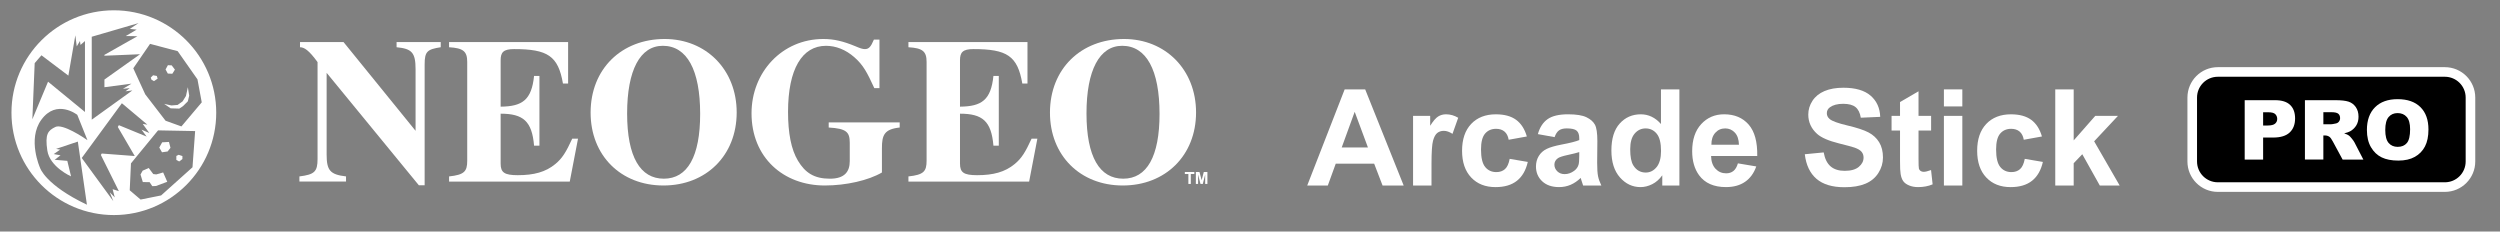 <?xml version="1.0" encoding="utf-8"?>
<!-- Generator: Adobe Illustrator 16.2.1, SVG Export Plug-In . SVG Version: 6.00 Build 0)  -->
<!DOCTYPE svg PUBLIC "-//W3C//DTD SVG 1.1//EN" "http://www.w3.org/Graphics/SVG/1.1/DTD/svg11.dtd">
<svg version="1.1" id="レイヤー_1" xmlns="http://www.w3.org/2000/svg" xmlns:xlink="http://www.w3.org/1999/xlink" x="0px"
	 y="0px" width="260.579px" height="24.132px" viewBox="0 0 260.579 24.132" enable-background="new 0 0 260.579 24.132"
	 xml:space="preserve">
<rect x="0" y="0" width="260.579" height="24.132" fill="#808080" stroke="none"/>
<g>
	<g>
		<path fill="#FFFFFF" d="M11.867,1.074c-5.893,0-10.672,4.777-10.672,10.671c0,5.894,4.779,10.671,10.672,10.671
			c5.894,0,10.671-4.777,10.671-10.671C22.538,5.851,17.76,1.074,11.867,1.074z M18.521,5.334l2.062,2.937l0.445,2.396l-2.119,2.511
			l-1.652-0.595l-2.119-2.75l-1.246-2.715l1.747-2.547L18.521,5.334z M9.562,3.83l4.879-1.422l-0.91,0.604l0.714,0.075l-1.133,0.669
			l1.208,0.02l-3.436,1.943v0.09l3.715-0.156l-3.715,2.639v0.799l2.822-0.371l-0.893,0.538l0.707-0.073l-0.445,0.334l0.724-0.093
			l-4.237,3.049V3.83z M3.615,6.58L4.32,5.763l2.807,2.118L7.853,3.68L8,4.833l0.336-0.558l0.056,0.409l0.464-0.409v7.397
			L5.008,8.514l-1.636,3.921L3.615,6.58z M4.172,17.49c0,0-1.339-2.975,0.13-4.999c1.603-2.213,3.754-0.521,3.754-0.521l1.059,2.641
			c-0.371-0.262-2.582-1.749-3.344-1.377c-0.763,0.371-1.097,0.726-0.838,2.456c0.262,1.727,2.473,2.693,2.473,2.693l-0.391-1.617
			l-1.319-0.111l0.614-0.465l-0.707-0.131l0.669-0.463L5.844,15.52l2.269-0.762l0.947,6.58C4.693,19.256,4.172,17.49,4.172,17.49z
			 M11.96,20.576l-0.521-0.539l0.372,0.93l-3.29-4.5l4.182-5.706l2.658,2.231l-0.483-0.073l0.688,0.946l-0.817-0.353l0.538,0.725
			l-2.898-1.19l-0.111,0.186l1.767,3.03l-3.439-0.26l-0.093,0.148l1.877,3.773l-0.651-0.205L11.96,20.576z M20.064,17.436
			l-3.272,2.934l-2.138,0.43l-1.133-0.967l0.13-2.805l2.824-3.44l3.864,0.074L20.064,17.436z"/>
		<g>
			<polygon fill="#FFFFFF" points="15.957,7.845 15.714,8.087 15.789,8.308 16.048,8.458 16.429,8.197 16.345,7.918 			"/>
			<polygon fill="#FFFFFF" points="17.5,6.794 17.257,7.241 17.49,7.667 17.962,7.687 18.232,7.257 17.897,6.813 			"/>
			<g>
				<polygon fill="#FFFFFF" points="19.58,9.089 19.72,9.964 19.58,10.558 19.079,11.06 18.688,11.32 17.785,11.292 17.108,10.824 
					17.861,10.991 18.511,10.939 19.033,10.566 19.384,10 				"/>
			</g>
			<g>
				<polygon fill="#FFFFFF" points="17.611,14.795 16.904,14.834 16.601,15.377 16.884,15.873 17.47,15.789 17.769,15.408 				"/>
			</g>
			<g>
				<polygon fill="#FFFFFF" points="18.623,16.135 18.381,16.254 18.381,16.672 18.678,16.83 19.013,16.58 19.013,16.264 				"/>
			</g>
			<polygon fill="#FFFFFF" points="15.5,17.51 15.974,18.141 16.291,18.18 17.006,17.973 17.433,18.949 16.252,19.387 
				15.871,19.404 15.593,18.986 14.886,18.977 14.645,18.188 14.869,17.789 			"/>
		</g>
	</g>
	<g>
		<g>
			<path fill="#FFFFFF" d="M123.867,19.172v-1.035h-0.37v-0.211h0.99v0.211h-0.369v1.035H123.867z"/>
			<path fill="#FFFFFF" d="M124.646,19.172v-1.246h0.377l0.227,0.85l0.223-0.85h0.377v1.246h-0.233v-0.98l-0.248,0.98h-0.242
				l-0.248-0.98v0.98H124.646z"/>
		</g>
		<g>
			<path fill="#FFFFFF" d="M45.939,4.924c-1.398,0.216-1.678,0.431-1.678,1.785v12.603h-0.602L34.045,7.591v8.518
				c0,1.654,0.365,2.086,2.022,2.279v0.537h-4.859v-0.537c1.569-0.193,1.891-0.496,1.891-1.807V6.472
				c-0.904-1.246-1.397-1.548-1.828-1.548V4.386h4.537l7.507,9.248v-6.43c0-1.721-0.387-2.129-1.979-2.28V4.386h4.602V4.924z"/>
			<path fill="#FFFFFF" d="M59.387,18.926h-12.58v-0.537c1.591-0.172,1.892-0.518,1.892-1.637V6.451c0-1.096-0.409-1.44-1.892-1.526
				V4.386h12.408V8.71h-0.537c-0.496-2.883-1.591-3.593-5.097-3.593c-1.12,0-1.398,0.345-1.398,1.161v4.84
				c2.279-0.021,3.227-0.71,3.484-3.205h0.559v7.27h-0.559c-0.215-2.559-1.141-3.333-3.484-3.333v5.205
				c0,0.924,0.387,1.205,1.784,1.205c1.679,0,2.904-0.324,3.915-1.162c0.731-0.602,1.12-1.248,1.764-2.646h0.602L59.387,18.926z"/>
			<path fill="#FFFFFF" d="M69.151,19.334c-4.453,0-7.591-3.139-7.591-7.592c0-4.58,3.247-7.678,7.72-7.678
				c4.323,0,7.506,3.205,7.506,7.656C76.786,16.195,73.603,19.334,69.151,19.334z M69.087,4.774c-2.366,0-3.721,2.538-3.721,7.054
				c0,4.538,1.376,6.797,3.827,6.797c2.474,0,3.786-2.322,3.786-6.754C72.979,7.291,71.603,4.774,69.087,4.774z"/>
			<path fill="#FFFFFF" d="M93.777,13.291c-1.614,0.172-1.852,0.795-1.852,2.151v2.537c-1.397,0.818-3.72,1.355-5.956,1.355
				c-4.323,0-7.636-2.924-7.636-7.528c0-4.279,3.184-7.742,7.485-7.742c1.118,0,2.086,0.237,3.333,0.753
				c0.495,0.216,0.774,0.301,0.989,0.301c0.409,0,0.624-0.214,0.947-0.988h0.58v5.054H91.13c-0.752-1.635-1.14-2.388-2.065-3.205
				c-0.923-0.816-1.957-1.204-2.968-1.204c-2.495,0-3.958,2.431-3.958,6.882c0,2.216,0.323,3.915,1.033,5.096
				c0.753,1.248,1.678,1.873,3.334,1.873c1.527,0,2.065-0.732,2.065-1.828v-1.914c0-1.12-0.345-1.485-2.194-1.592v-0.537h7.399
				V13.291z"/>
			<path fill="#FFFFFF" d="M107.268,18.926H94.687v-0.537c1.591-0.172,1.893-0.518,1.893-1.637V6.451
				c0-1.096-0.409-1.44-1.893-1.526V4.386h12.409V8.71h-0.538c-0.496-2.883-1.591-3.593-5.098-3.593
				c-1.118,0-1.398,0.345-1.398,1.161v4.84c2.28-0.021,3.227-0.71,3.485-3.205h0.559v7.27h-0.559
				c-0.216-2.559-1.14-3.333-3.485-3.333v5.205c0,0.924,0.387,1.205,1.785,1.205c1.678,0,2.904-0.324,3.914-1.162
				c0.732-0.602,1.119-1.248,1.764-2.646h0.602L107.268,18.926z"/>
			<path fill="#FFFFFF" d="M117.031,19.334c-4.453,0-7.592-3.139-7.592-7.592c0-4.58,3.248-7.678,7.721-7.678
				c4.323,0,7.507,3.205,7.507,7.656C124.667,16.195,121.483,19.334,117.031,19.334z M116.967,4.774c-2.366,0-3.72,2.538-3.72,7.054
				c0,4.538,1.375,6.797,3.829,6.797c2.472,0,3.785-2.322,3.785-6.754C120.86,7.291,119.483,4.774,116.967,4.774z"/>
		</g>
	</g>
	<g>
		<path fill="#FFFFFF" d="M146.308,19.338h-2.201l-0.875-2.276h-4.006l-0.827,2.276h-2.146l3.903-10.021h2.14L146.308,19.338z
			 M142.583,15.373l-1.381-3.719l-1.354,3.719H142.583z"/>
		<path fill="#FFFFFF" d="M149.207,19.338h-1.921v-7.26h1.784v1.032c0.305-0.488,0.58-0.809,0.824-0.964s0.521-0.232,0.831-0.232
			c0.438,0,0.859,0.121,1.265,0.362l-0.595,1.675c-0.324-0.209-0.625-0.314-0.902-0.314c-0.269,0-0.497,0.074-0.684,0.222
			s-0.334,0.416-0.441,0.803s-0.161,1.199-0.161,2.434V19.338z"/>
		<path fill="#FFFFFF" d="M159.146,14.225l-1.894,0.342c-0.064-0.378-0.208-0.663-0.434-0.854s-0.519-0.287-0.878-0.287
			c-0.479,0-0.86,0.165-1.145,0.496s-0.427,0.883-0.427,1.658c0,0.861,0.145,1.47,0.434,1.825s0.678,0.533,1.166,0.533
			c0.365,0,0.663-0.104,0.896-0.311s0.396-0.564,0.492-1.07l1.887,0.321c-0.196,0.866-0.572,1.52-1.128,1.962
			s-1.301,0.663-2.235,0.663c-1.062,0-1.908-0.335-2.54-1.005s-0.947-1.597-0.947-2.782c0-1.199,0.317-2.132,0.95-2.799
			s1.49-1.001,2.57-1.001c0.884,0,1.587,0.19,2.109,0.571S158.918,13.445,159.146,14.225z"/>
		<path fill="#FFFFFF" d="M162.038,14.293l-1.743-0.314c0.196-0.702,0.533-1.221,1.012-1.559s1.189-0.506,2.133-0.506
			c0.857,0,1.495,0.102,1.914,0.304s0.714,0.46,0.885,0.772s0.256,0.885,0.256,1.719l-0.021,2.242c0,0.638,0.031,1.108,0.092,1.412
			s0.177,0.628,0.345,0.974h-1.9c-0.05-0.127-0.112-0.317-0.185-0.567c-0.032-0.114-0.055-0.189-0.068-0.226
			c-0.328,0.319-0.679,0.558-1.053,0.718s-0.772,0.239-1.196,0.239c-0.748,0-1.336-0.203-1.767-0.608s-0.646-0.918-0.646-1.538
			c0-0.41,0.098-0.776,0.294-1.097s0.471-0.567,0.824-0.738s0.862-0.32,1.528-0.448c0.898-0.168,1.52-0.326,1.866-0.472v-0.191
			c0-0.369-0.091-0.632-0.273-0.79s-0.526-0.236-1.032-0.236c-0.342,0-0.608,0.067-0.8,0.202S162.156,13.956,162.038,14.293z
			 M164.608,15.852c-0.246,0.082-0.636,0.18-1.169,0.294s-0.882,0.226-1.046,0.335c-0.25,0.178-0.376,0.403-0.376,0.677
			c0,0.269,0.1,0.501,0.301,0.697s0.456,0.294,0.766,0.294c0.346,0,0.677-0.114,0.991-0.342c0.232-0.173,0.385-0.385,0.458-0.636
			c0.05-0.164,0.075-0.476,0.075-0.937V15.852z"/>
		<path fill="#FFFFFF" d="M175.046,19.338h-1.784v-1.066c-0.296,0.415-0.646,0.724-1.049,0.926s-0.81,0.304-1.22,0.304
			c-0.834,0-1.548-0.336-2.143-1.008s-0.892-1.61-0.892-2.813c0-1.23,0.29-2.166,0.868-2.806s1.31-0.96,2.194-0.96
			c0.811,0,1.513,0.337,2.105,1.012V9.316h1.921V19.338z M169.919,15.551c0,0.775,0.107,1.335,0.321,1.682
			c0.31,0.501,0.743,0.752,1.299,0.752c0.442,0,0.818-0.188,1.128-0.564s0.465-0.938,0.465-1.685c0-0.834-0.15-1.435-0.451-1.801
			s-0.686-0.55-1.155-0.55c-0.456,0-0.837,0.181-1.145,0.543S169.919,14.831,169.919,15.551z"/>
		<path fill="#FFFFFF" d="M181.144,17.027l1.914,0.321c-0.246,0.702-0.635,1.236-1.166,1.603s-1.195,0.55-1.993,0.55
			c-1.262,0-2.197-0.413-2.803-1.237c-0.479-0.661-0.718-1.495-0.718-2.502c0-1.203,0.314-2.146,0.943-2.827
			s1.424-1.022,2.386-1.022c1.08,0,1.932,0.356,2.557,1.07s0.923,1.806,0.896,3.278h-4.812c0.014,0.57,0.168,1.013,0.465,1.33
			s0.666,0.475,1.107,0.475c0.301,0,0.554-0.082,0.759-0.246S181.039,17.392,181.144,17.027z M181.253,15.086
			c-0.014-0.556-0.157-0.979-0.431-1.268s-0.606-0.434-0.998-0.434c-0.419,0-0.766,0.153-1.039,0.458s-0.408,0.72-0.403,1.244
			H181.253z"/>
		<path fill="#FFFFFF" d="M188.117,16.077l1.969-0.191c0.119,0.661,0.359,1.146,0.721,1.456s0.851,0.465,1.466,0.465
			c0.652,0,1.143-0.138,1.473-0.414s0.496-0.598,0.496-0.967c0-0.237-0.069-0.438-0.208-0.605s-0.382-0.311-0.728-0.434
			c-0.237-0.082-0.777-0.228-1.62-0.438c-1.084-0.269-1.846-0.599-2.283-0.991c-0.615-0.551-0.923-1.224-0.923-2.017
			c0-0.51,0.145-0.988,0.434-1.432s0.707-0.783,1.251-1.015s1.202-0.349,1.972-0.349c1.258,0,2.205,0.276,2.84,0.827
			s0.97,1.288,1.001,2.208l-2.023,0.089c-0.086-0.515-0.272-0.885-0.557-1.111s-0.712-0.338-1.282-0.338
			c-0.588,0-1.048,0.121-1.381,0.362c-0.214,0.155-0.321,0.362-0.321,0.622c0,0.237,0.1,0.44,0.301,0.608
			c0.255,0.214,0.875,0.438,1.859,0.67s1.712,0.473,2.184,0.721s0.841,0.588,1.107,1.019s0.4,0.963,0.4,1.596
			c0,0.574-0.16,1.112-0.479,1.613s-0.77,0.874-1.354,1.118s-1.31,0.366-2.181,0.366c-1.267,0-2.24-0.293-2.919-0.878
			S188.249,17.198,188.117,16.077z"/>
		<path fill="#FFFFFF" d="M201.283,12.078v1.531h-1.312v2.926c0,0.592,0.013,0.938,0.038,1.036s0.082,0.179,0.171,0.243
			s0.197,0.096,0.325,0.096c0.178,0,0.435-0.062,0.772-0.185l0.164,1.49c-0.447,0.191-0.953,0.287-1.518,0.287
			c-0.346,0-0.659-0.058-0.937-0.174s-0.482-0.267-0.612-0.451s-0.22-0.434-0.27-0.749c-0.041-0.223-0.062-0.674-0.062-1.354v-3.165
			h-0.882v-1.531h0.882v-1.442l1.928-1.121v2.563H201.283z"/>
		<path fill="#FFFFFF" d="M202.616,11.094V9.316h1.921v1.777H202.616z M202.616,19.338v-7.26h1.921v7.26H202.616z"/>
		<path fill="#FFFFFF" d="M212.835,14.225l-1.894,0.342c-0.064-0.378-0.208-0.663-0.434-0.854s-0.519-0.287-0.878-0.287
			c-0.479,0-0.86,0.165-1.145,0.496s-0.427,0.883-0.427,1.658c0,0.861,0.145,1.47,0.434,1.825s0.678,0.533,1.166,0.533
			c0.365,0,0.663-0.104,0.896-0.311s0.396-0.564,0.492-1.07l1.887,0.321c-0.196,0.866-0.572,1.52-1.128,1.962
			s-1.301,0.663-2.235,0.663c-1.062,0-1.908-0.335-2.54-1.005s-0.947-1.597-0.947-2.782c0-1.199,0.317-2.132,0.95-2.799
			s1.49-1.001,2.57-1.001c0.884,0,1.587,0.19,2.109,0.571S212.607,13.445,212.835,14.225z"/>
		<path fill="#FFFFFF" d="M214.223,19.338V9.316h1.921v5.318l2.249-2.557h2.365l-2.481,2.652l2.659,4.607h-2.071l-1.825-3.261
			l-0.896,0.937v2.324H214.223z"/>
	</g>
	<g>
		<path stroke="#FFFFFF" stroke-miterlimit="10" d="M257.5,16.83c0,1.475-1.195,2.67-2.67,2.67h-23.66
			c-1.475,0-2.67-1.195-2.67-2.67v-6.66c0-1.475,1.195-2.67,2.67-2.67h23.66c1.475,0,2.67,1.195,2.67,2.67V16.83z"/>
		<g>
			<path fill="#FFFFFF" d="M233.967,10.443h3.18c0.693,0,1.211,0.164,1.556,0.493c0.345,0.33,0.518,0.799,0.518,1.406
				c0,0.625-0.188,1.114-0.564,1.466c-0.375,0.352-0.949,0.528-1.721,0.528h-1.047v2.297h-1.921V10.443z M235.888,13.082h0.469
				c0.369,0,0.628-0.063,0.777-0.192c0.149-0.128,0.224-0.292,0.224-0.491c0-0.194-0.065-0.359-0.194-0.494
				c-0.129-0.136-0.373-0.203-0.73-0.203h-0.545V13.082z"/>
			<path fill="#FFFFFF" d="M240.246,16.633v-6.19h3.188c0.591,0,1.043,0.05,1.355,0.151s0.564,0.289,0.756,0.564
				c0.191,0.274,0.287,0.608,0.287,1.003c0,0.343-0.073,0.64-0.22,0.889s-0.348,0.451-0.604,0.605
				c-0.164,0.099-0.387,0.181-0.672,0.245c0.228,0.076,0.394,0.152,0.498,0.229c0.07,0.051,0.172,0.159,0.306,0.325
				c0.134,0.166,0.223,0.295,0.268,0.385l0.927,1.794h-2.162l-1.023-1.892c-0.129-0.245-0.245-0.404-0.346-0.478
				c-0.138-0.096-0.294-0.144-0.469-0.144h-0.169v2.513H240.246z M242.167,12.951h0.807c0.087,0,0.256-0.028,0.507-0.084
				c0.126-0.025,0.23-0.091,0.311-0.194c0.08-0.104,0.12-0.224,0.12-0.359c0-0.199-0.063-0.354-0.19-0.46
				c-0.126-0.107-0.365-0.16-0.714-0.16h-0.84V12.951z"/>
			<path fill="#FFFFFF" d="M246.707,13.542c0-1.011,0.282-1.798,0.845-2.361c0.563-0.562,1.347-0.845,2.352-0.845
				c1.031,0,1.825,0.277,2.382,0.83c0.558,0.554,0.836,1.328,0.836,2.325c0,0.724-0.122,1.316-0.366,1.779
				c-0.243,0.464-0.595,0.824-1.056,1.081c-0.46,0.258-1.034,0.387-1.721,0.387c-0.698,0-1.276-0.111-1.733-0.334
				c-0.458-0.222-0.829-0.574-1.113-1.056C246.849,14.868,246.707,14.266,246.707,13.542z M248.62,13.55
				c0,0.625,0.116,1.074,0.349,1.348c0.232,0.272,0.548,0.409,0.948,0.409c0.411,0,0.729-0.134,0.955-0.401
				c0.225-0.267,0.338-0.747,0.338-1.439c0-0.583-0.118-1.009-0.353-1.277c-0.235-0.27-0.554-0.403-0.957-0.403
				c-0.386,0-0.695,0.137-0.929,0.409C248.737,12.468,248.62,12.92,248.62,13.55z"/>
		</g>
	</g>
</g>
</svg>
